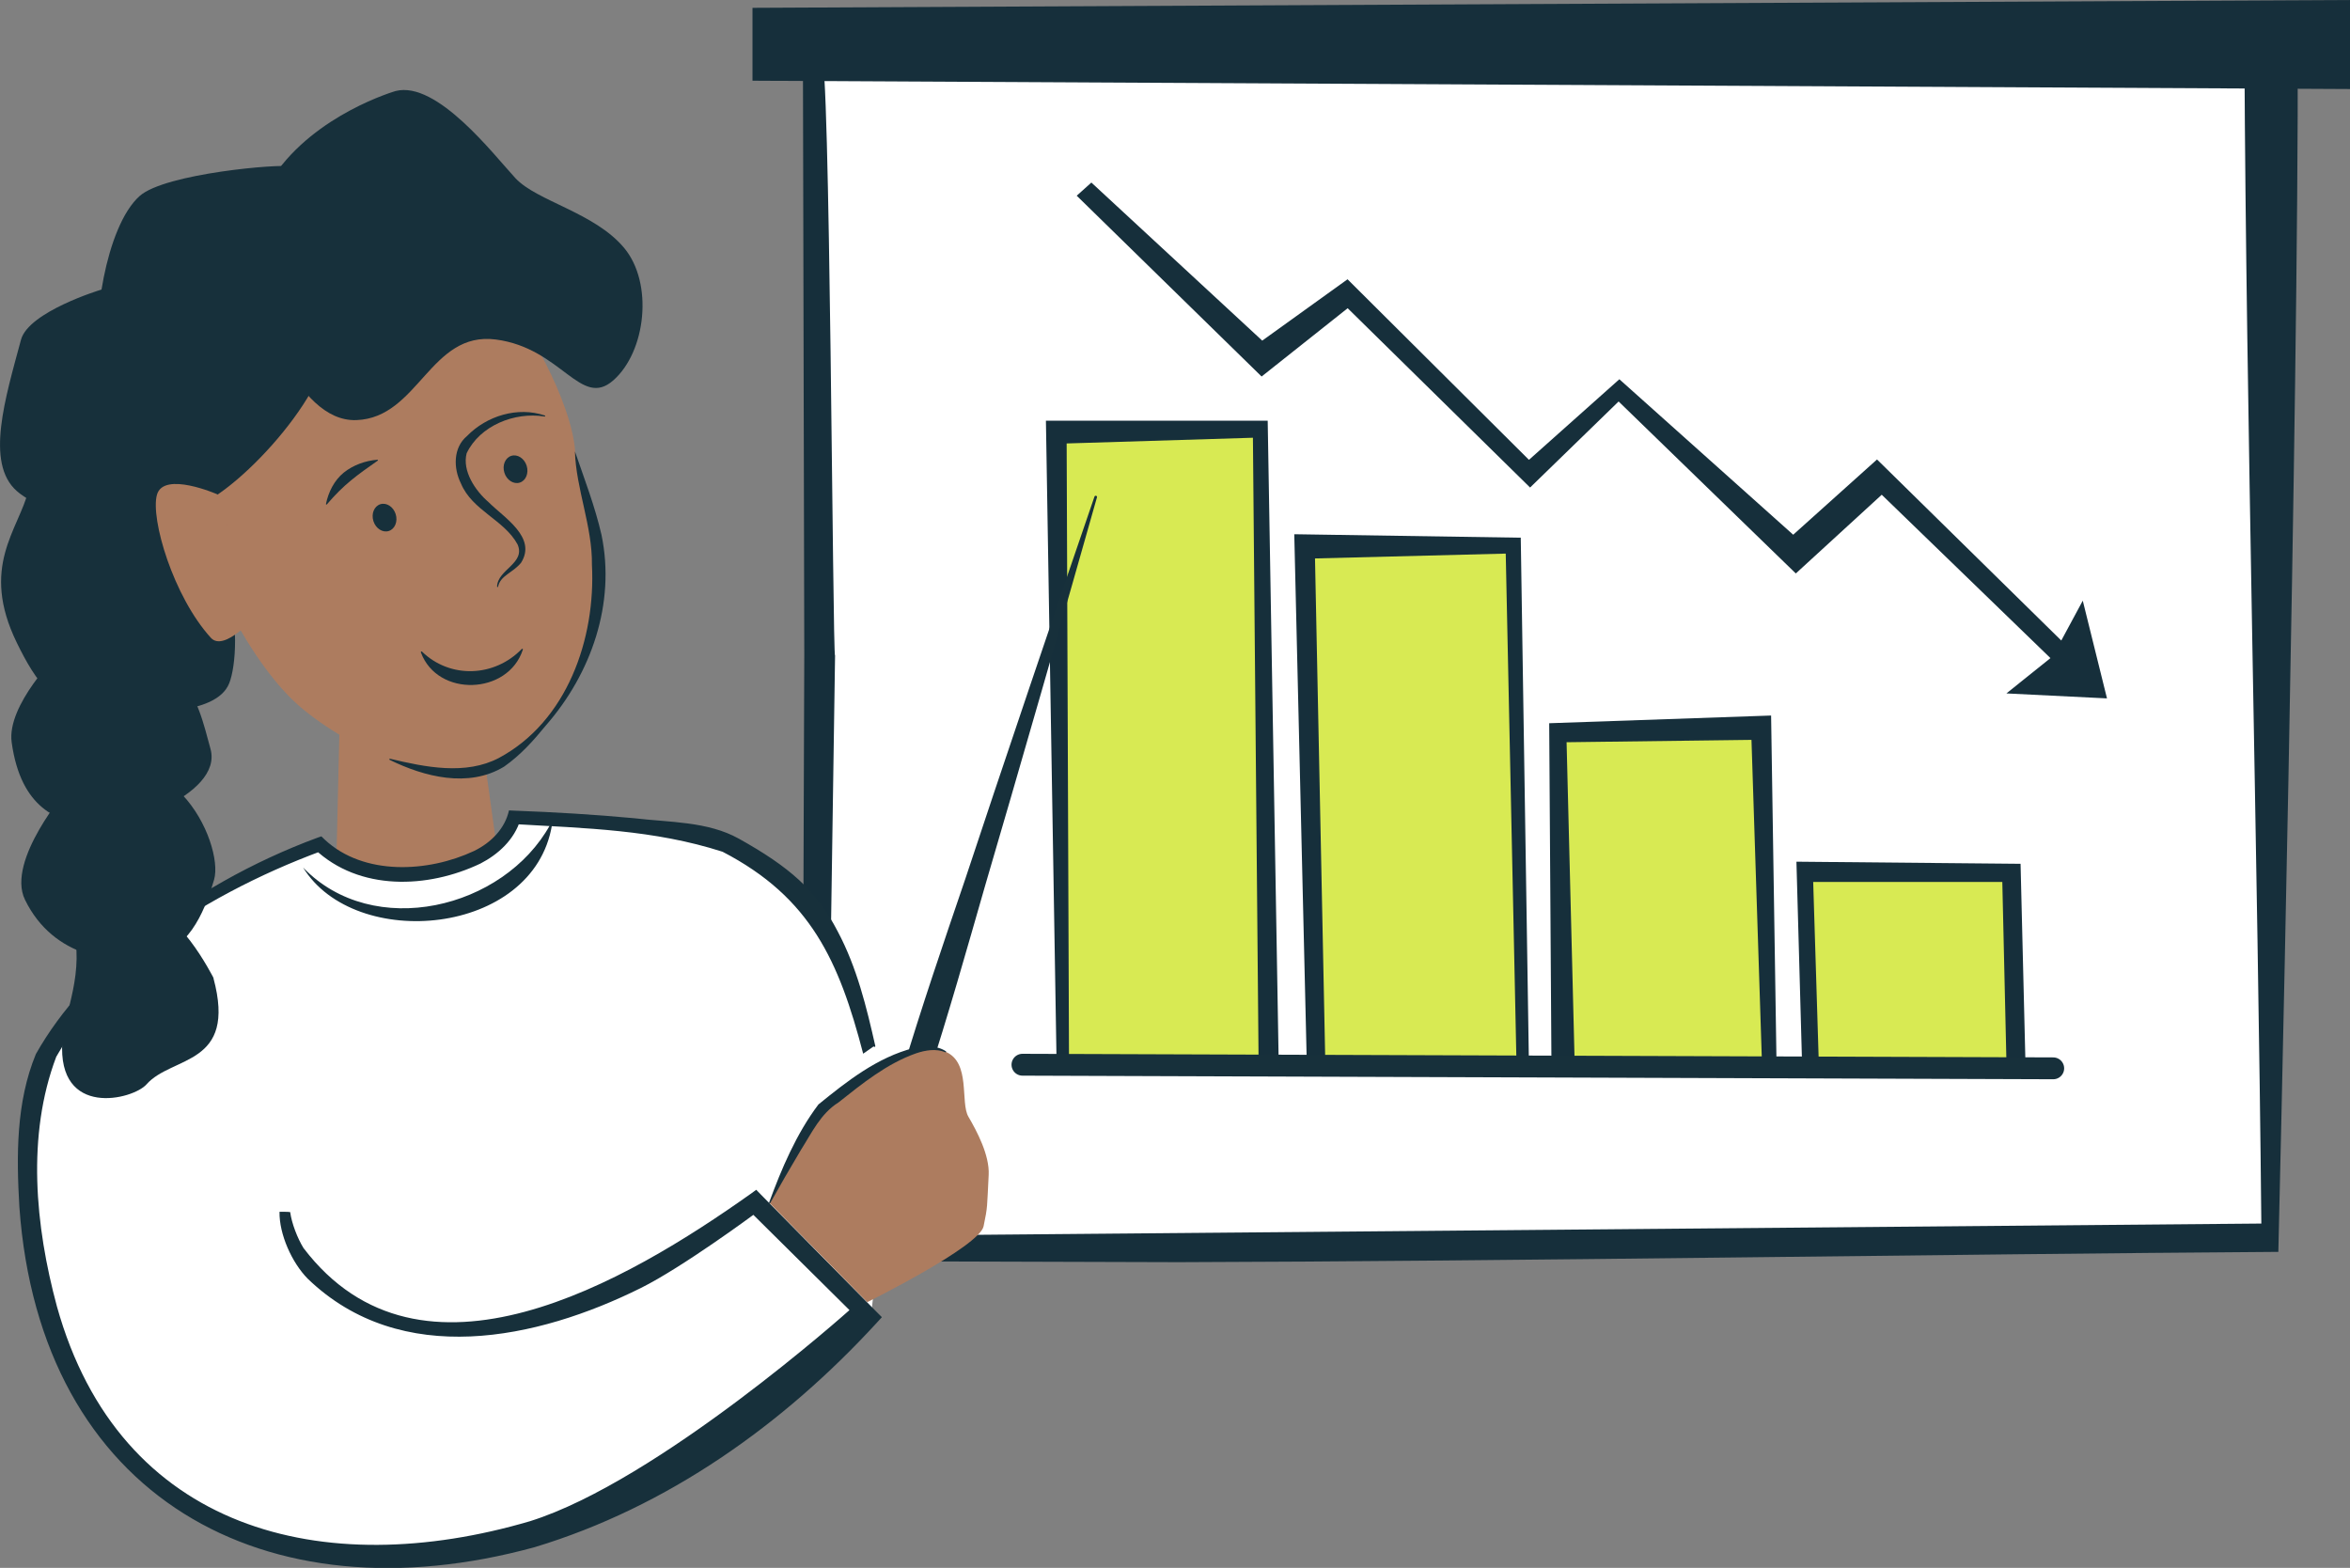 <?xml version="1.0" encoding="UTF-8"?>
<svg xmlns="http://www.w3.org/2000/svg" id="Layer_1" viewBox="0 0 189.25 126.26">
  <rect x="0" y="0" width="189.25" height="126.26" fill="#808080" stroke="none"/>
  <defs>
    <style>.cls-1,.cls-2{fill:#fff;}.cls-3{fill:#d8ea53;}.cls-4{fill:#ad7c5f;}.cls-5{fill:#17303b;}.cls-6{fill:#162f3b;}.cls-2{stroke:#17303b;stroke-linecap:round;stroke-miterlimit:10;stroke-width:1.76px;}</style>
  </defs>
  <polygon class="cls-1" points="182.47 99.9 64.94 101.21 64.94 4.15 184.53 4.15 182.47 99.9"></polygon>
  <path class="cls-6" d="m183.48,100.81c-26.62.18-61.94.76-88.56.83,0,0-29.98-.09-29.98-.09h-.34s0-.34,0-.34l.17-48.53-.11-48.53v-.28s.28,0,.28,0c30.07-.12,90.03-.27,120.1-.23.08,28.37-1.56,97.17-1.56,97.17Zm-1.37-2.28c-.27-28.57-1.23-65.84-1.36-93.97,0,0-84.8.32-114.6.2.7-1.83.9,48.46,1.1,48.02,0,0-.7,46.76-.7,46.76l115.56-1.01Z"></path>
  <polyline class="cls-3" points="125.44 85.51 125.26 58.74 142.12 58.74 142.57 85.86"></polyline>
  <polygon class="cls-6" points="141.9 85.78 141.05 59.58 126.16 59.77 126.81 85.58 124.94 85.52 124.76 58.24 142.63 57.62 143.07 85.86 141.9 85.78"></polygon>
  <polyline class="cls-3" points="105.74 85.69 104.89 44.08 121.75 44.08 122.63 85.86"></polyline>
  <polygon class="cls-6" points="122.13 85.87 121.26 44.58 105.9 44.97 106.73 85.61 105.24 85.7 104.23 43.02 122.47 43.3 123.13 85.85 122.13 85.87"></polygon>
  <polyline class="cls-3" points="85.59 85.69 84.74 34.38 101.6 34.38 102.48 85.86"></polyline>
  <polygon class="cls-6" points="101.36 85.89 100.9 35.25 85.9 35.71 86.09 85.68 85.09 85.7 84.23 33.88 102.09 33.88 102.98 85.85 101.36 85.89"></polygon>
  <polyline class="cls-3" points="145.63 85.86 145.51 70.52 162.27 70.52 162.62 85.87"></polyline>
  <polygon class="cls-6" points="161.59 85.88 161.25 71.02 146.02 71.02 146.48 85.88 145.13 85.87 144.67 69.39 162.72 69.56 163.12 85.86 161.59 85.88"></polygon>
  <line class="cls-2" x1="82.34" y1="85.74" x2="165.35" y2="86.03"></line>
  <polygon class="cls-6" points="167.3 55.1 151.54 39.84 144.62 46.18 130.35 32.33 123.22 39.26 108.53 24.82 101.6 30.32 86.71 15.76 87.89 14.7 101.65 27.43 108.52 22.49 123.13 37.03 130.41 30.54 144.41 43.06 151.16 37 167.81 53.36 167.3 55.1"></polygon>
  <polygon class="cls-6" points="167.73 48.37 165.32 52.84 161.58 55.84 169.68 56.24 167.73 48.37"></polygon>
  <polygon class="cls-6" points="189.25 7.17 60.6 6.5 60.6 .63 189.25 0 189.25 7.17"></polygon>
  <polygon class="cls-4" points="27.4 56.14 27 73 40.63 72.74 38.7 58.86 27.4 56.14"></polygon>
  <path class="cls-1" d="m70.09,106.07c.76-3.49.68-19.93.63-20.27-2.14-13.52-8.91-15.47-11.26-17.83-2.45-2.45-18.07-2.17-18.07-2.17-.33,1.14-1.63,3.72-7.37,4.49s-8.28-2.31-8.28-2.31c0,0-15.45,5.23-22.41,16.6-3.62,5.92-4.47,42.59,30.08,41.03,20.73-.94,36.67-19.54,36.67-19.54"></path>
  <path class="cls-5" d="m4.73,52.62s-4.21,4.15-3.79,7.16c.75,5.42,3.79,6.32,6.11,6.74s10.96-2.42,9.9-6.22-1.9-9.37-12.22-7.69Z"></path>
  <path class="cls-5" d="m9.13,39.45s-6.02-3.2-6.83.02c-.8,3.21-3.94,6.16-.94,12.3,1.5,3.08,3.21,5.63,6.7,5.63,3.48,0,9.33.3,10.4-2.38s1.17-14.68-9.33-15.56Z"></path>
  <path class="cls-5" d="m8.1,23.34s-5.8,1.76-6.41,4.02c-1.25,4.66-2.9,9.92-.34,12.18,2.56,2.26,12.39,4.96,14.68,4.01,2.28-.95,3.89-7.1,2.25-9.38-1.64-2.28-3.77-12.52-10.18-10.83Z"></path>
  <path class="cls-4" d="m41.41,25.73c-2.74-4.61-5.99-5.8-7.34-6.21-2.64-.8-15.32-1.63-19.4,4.72,0,0-4.28,5.14-2.63,9.64,1.64,4.5,3.42,6.33,3.84,8.76.41,2.43,4.1,10.85,8.52,14.47,4.57,3.75,12.24,6.86,16.26,4.12,4.02-2.74,10.42-10.54,6.2-22.37-.26-.73-.3-1.6-.54-2.47-.26-4.13-4.36-11.13-4.89-10.67Z"></path>
  <path class="cls-5" d="m31.41,61.1c2.85.68,6.09,1.34,8.76-.06,5.5-2.94,7.81-9.61,7.5-15.56.04-3.08-1.28-6.12-1.37-9.13.75,2.19,1.61,4.41,2.14,6.72,1.15,5.53-.83,11.18-4.48,15.35-.99,1.21-2.03,2.38-3.37,3.32-2.87,1.74-6.44.81-9.21-.55-.05-.02-.02-.11.03-.09h0Z"></path>
  <path class="cls-5" d="m23.42,13.41c-.76-.25-10.12.55-12.17,2.37-2.81,2.5-3.85,10.67-3.19,12.92,1.13,3.84,3.99,12.47,7.05,12.22,3.06-.25,11.3-8.83,11.3-13.41s.82-12.83-3-14.1Z"></path>
  <path class="cls-5" d="m31.86,7.33s-6.44,1.85-9.81,6.84c-1.56,2.3-4.18,6.44-2.6,8.34,1.59,1.9,4.24,11.5,9.25,11.32,5.01-.18,5.93-7.18,11.23-6.49,5.3.69,6.83,5.6,9.46,3.29,2.63-2.31,3.25-7.82.87-10.67-2.38-2.85-7.02-3.75-8.75-5.61-1.73-1.86-6.31-7.87-9.65-7.02Z"></path>
  <path class="cls-5" d="m42.1,52.33c-1.19,3.63-6.85,3.84-8.2.22-.03-.05.02-.12.08-.08,2.28,2.21,5.84,2.06,8.04-.21.05-.05.12.02.08.08h0Z"></path>
  <path class="cls-5" d="m30.41,37.1c-1.66,1.17-2.69,1.88-4.09,3.52-.02.03-.08,0-.07-.04.2-.96.66-1.89,1.43-2.52.78-.62,1.74-.96,2.72-1.04.05,0,.05.07,0,.08h0Z"></path>
  <ellipse class="cls-5" cx="30.97" cy="41.68" rx=".94" ry="1.13" transform="translate(-11.15 11.31) rotate(-17.59)"></ellipse>
  <ellipse class="cls-5" cx="41.52" cy="37.78" rx=".94" ry="1.13" transform="translate(-9.48 14.32) rotate(-17.59)"></ellipse>
  <path class="cls-5" d="m43.84,33.54c-2.4-.39-5.2.74-6.26,2.96-.37,1.42.69,3.02,1.78,3.95,1.22,1.23,3.9,2.82,2.6,4.87-.7.84-1.65,1.01-1.85,1.92,0,.05-.08.05-.08,0,.03-1.38,2.32-1.87,1.65-3.4-1.07-1.98-3.66-2.73-4.56-4.91-.61-1.21-.64-2.88.49-3.82,1.59-1.63,4.08-2.39,6.27-1.65.05.02.02.1-.03.08h0Z"></path>
  <path class="cls-5" d="m69.51,84.84c-1.94-7.44-4.22-12.57-11.32-16.25-5.53-1.78-11.02-1.89-16.81-2.23,0,0,.54-.39.54-.39-.49,1.66-1.83,2.85-3.23,3.57-4.23,2.02-9.75,2.24-13.36-1.17,0,0,.59.15.59.15-5.06,1.87-9.97,4.42-14.31,7.69-3.22,2.45-5.02,5.39-7.08,8.89-2.4,6.34-1.69,13.64.05,20.09,5.04,18.11,21.46,22.2,38.1,17.31,10.34-3.23,25.73-17,25.73-17l-7.74-7.67s-5.72,4.23-9.06,5.89c-8.33,4.14-19.3,6.51-26.83-.75-1.27-1.29-2.3-3.57-2.27-5.39.04,0,.85,0,.86.03.12.9.59,2.11,1.07,2.89,9.47,12.45,26.07,2.69,36.01-4.36,0,0,.45-.33.45-.33l.39.4,9.28,9.41.45.45-.42.46c-7.51,8.18-16.85,14.83-27.54,18.06-21.71,5.95-39.84-4.05-41.5-27.41-.24-4.11-.27-8.42,1.33-12.3,2.06-3.65,4.98-6.69,8.23-9.3,4.37-3.44,9.22-6.19,14.44-8.12,0,0,.32-.11.32-.11l.28.27c3.14,2.92,8.32,2.64,12.01.91,1.4-.68,2.5-1.82,2.82-3.27,0,0,.42.02.42.02,3.23.12,6.45.31,9.67.61,2.83.34,5.9.24,8.43,1.65,4.04,2.26,6.24,4.14,7.96,7.48,1.54,2.9,2.31,6.07,3.02,9.21.02.08-.11.11-.13.03l-.86.6Z"></path>
  <path class="cls-4" d="m17.51,39.81s-4.33-1.9-4.87.03c-.54,1.93,1.32,8.2,4.34,11.52,1.08,1.19,3.64-1.8,3.64-1.8l-3.11-9.75Z"></path>
  <line class="cls-1" x1="88.24" y1="40.02" x2="68.83" y2="102.09"></line>
  <path class="cls-5" d="m88.34,40.05c-2.2,7.81-6.71,23.47-9,31.25-2.99,10.41-5.97,21.13-10.55,30.87,1.86-10.65,5.44-21.1,8.94-31.37,2.54-7.69,7.77-23.16,10.41-30.81.04-.12.24-.07.2.06h0Z"></path>
  <path class="cls-5" d="m24.41,69.86c5.64,5.87,16.15,3.35,19.9-3.45.02-.07.15-.04.14.04-1.5,8.95-15.88,10.18-20.04,3.41h0Z"></path>
  <path class="cls-5" d="m17.2,78.76s-3.15-6.23-5.45-5.09c-2.3,1.14-6.74-2.31-5.93.71,1.07,3.97-.64,7.09-.8,9.47-.42,6.22,5.7,4.7,6.78,3.47,2.06-2.33,7.3-1.45,5.39-8.55Z"></path>
  <path class="cls-5" d="m5.47,63.51s-5,5.78-3.46,8.94c2.32,4.76,7.29,5.21,10.16,4.65,2.88-.56,4.21-3.33,5.07-6.26.85-2.93-3.76-12.89-11.77-7.33Z"></path>
  <path class="cls-4" d="m61.97,96.88s3.94-7.15,4.68-7.56,6.6-5.87,9.51-4.62c2.04.88,1.15,4.07,1.83,5.23s1.71,3.1,1.63,4.68c-.14,2.65-.07,2.51-.41,4.14s-9.37,6.11-9.37,6.11l-7.87-7.99Z"></path>
  <path class="cls-5" d="m61.93,96.86c1-2.73,2.21-5.58,3.98-7.92,2.29-1.86,4.74-3.8,7.69-4.55.84-.16,1.83-.23,2.58.27.04.03,0,.1-.04.08-.76-.32-1.63-.17-2.39.09-2.34.83-4.3,2.42-6.23,3.95-1.44.9-2.14,2.44-3.02,3.82-.85,1.42-1.67,2.85-2.48,4.29-.02.05-.1,0-.08-.04h0Z"></path>
</svg>
